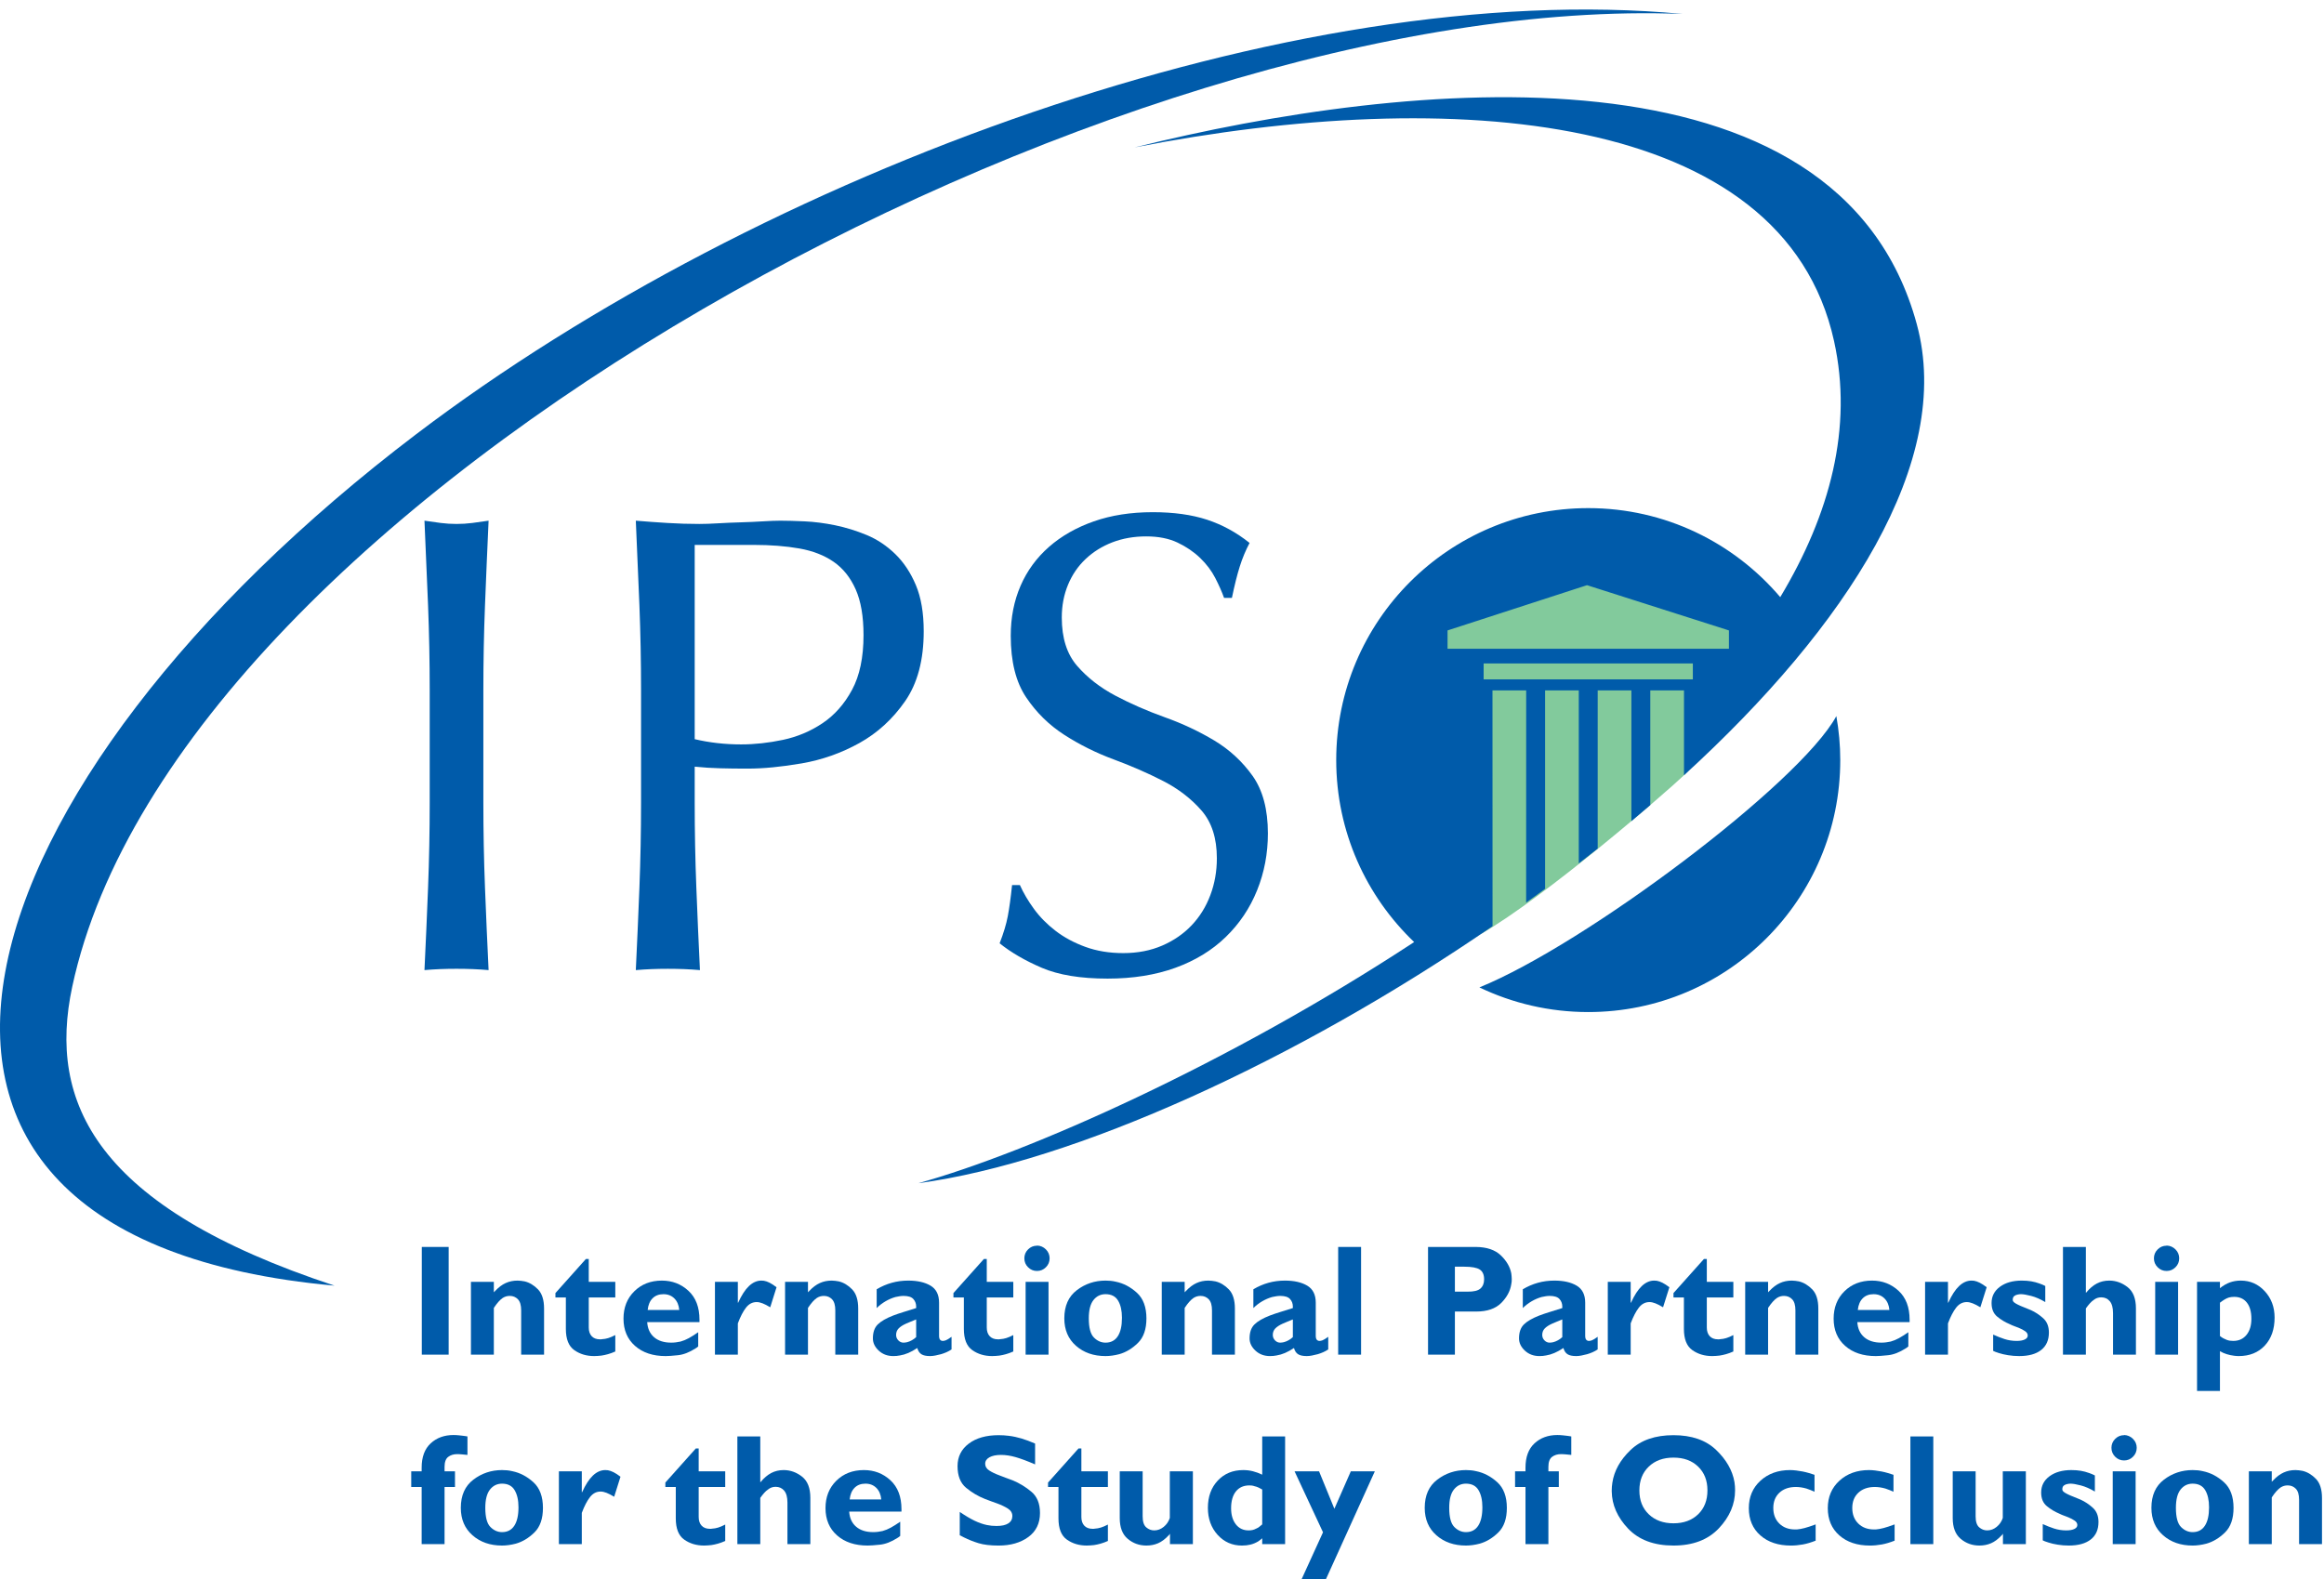 <?xml version="1.0" encoding="UTF-8" standalone="no"?>
<svg width="206px" height="140px" viewBox="0 0 206 140" version="1.1" xmlns="http://www.w3.org/2000/svg" xmlns:xlink="http://www.w3.org/1999/xlink" xmlns:sketch="http://www.bohemiancoding.com/sketch/ns">
    <!-- Generator: Sketch 3.2.2 (9983) - http://www.bohemiancoding.com/sketch -->
    <title>Group</title>
    <desc>Created with Sketch.</desc>
    <defs></defs>
    <g id="Page-1" stroke="none" stroke-width="1" fill="none" fill-rule="evenodd" sketch:type="MSPage">
        <g id="Group" sketch:type="MSLayerGroup">
            <path d="M126.894,54.864 L140.702,50.152 L155.767,55.686 L154.398,62.206 C154.398,62.206 150.769,67.312 149.27,68.735 C147.549,70.369 136.975,79.519 131.277,82.806 L126.894,54.864 Z" id="Fill-35" fill="#82CA9C" sketch:type="MSShapeGroup"></path>
            <path d="M131.135,87.545 C134.055,88.944 137.327,89.731 140.782,89.731 C153.12,89.731 163.121,79.729 163.121,67.392 C163.121,66.061 162.998,64.759 162.775,63.491 C159.508,69.482 140.489,83.746 131.135,87.545" id="Fill-36" fill="#005BAA" sketch:type="MSShapeGroup"></path>
            <path d="M153.253,57.523 L128.311,57.523 L128.311,55.895 L140.674,51.883 L153.253,55.895 L153.253,57.523 Z M150.054,60.234 L131.51,60.234 L131.51,58.825 L150.054,58.825 L150.054,60.234 Z M169.903,28.738 C162.947,3.131 124.737,7.071 100.57,13.07 C128.737,7.571 158.06,9.79 162.57,30.238 C164.26,37.897 162.226,45.574 157.802,52.943 C153.705,48.12 147.606,45.051 140.782,45.051 C128.444,45.051 118.443,55.053 118.443,67.391 C118.443,73.74 121.098,79.46 125.35,83.525 C108.91,94.314 91.2,102.186 81.403,104.906 C95.214,103.043 114.922,94.052 132.299,82.118 L132.294,61.211 L135.281,61.211 L135.277,80.031 C135.841,79.626 136.399,79.216 136.957,78.805 L136.957,61.211 L139.944,61.211 L139.944,76.552 C140.507,76.118 141.065,75.68 141.62,75.24 L141.62,61.211 L144.607,61.211 L144.607,72.805 C145.172,72.335 145.73,71.861 146.283,71.382 L146.283,61.211 L149.27,61.211 L149.27,68.737 C163.732,55.52 173.201,40.876 169.903,28.738 L169.903,28.738 Z" id="Fill-37" fill="#005BAA" sketch:type="MSShapeGroup"></path>
            <path d="M149.153,1.238 C114.653,-2.012 67.472,15.278 36.903,38.488 C-3.597,69.238 -17.347,109.738 29.653,113.988 C8.403,106.988 4.219,97.7 6.403,87.488 C15.653,44.238 98.653,-0.762 149.153,1.238" id="Fill-38" fill="#005BAA" sketch:type="MSShapeGroup"></path>
            <path d="M37.944,53.676 C37.847,51.221 37.741,48.717 37.625,46.165 C38.127,46.243 38.611,46.31 39.075,46.368 C39.539,46.426 40.003,46.455 40.467,46.455 C40.931,46.455 41.395,46.426 41.859,46.368 C42.323,46.31 42.806,46.243 43.309,46.165 C43.193,48.717 43.086,51.221 42.99,53.676 C42.893,56.132 42.845,58.635 42.845,61.187 L42.845,71.163 C42.845,73.716 42.893,76.229 42.99,78.703 C43.086,81.178 43.193,83.614 43.309,86.011 C42.419,85.933 41.472,85.895 40.467,85.895 C39.461,85.895 38.514,85.933 37.625,86.011 C37.741,83.614 37.847,81.178 37.944,78.703 C38.04,76.229 38.089,73.716 38.089,71.163 L38.089,61.187 C38.089,58.635 38.04,56.132 37.944,53.676" id="Fill-39" fill="#005BAA" sketch:type="MSShapeGroup"></path>
            <path d="M65.697,66.001 C66.895,66.001 68.133,65.865 69.409,65.596 C70.685,65.324 71.854,64.831 72.918,64.115 C73.981,63.4 74.851,62.414 75.528,61.157 C76.204,59.901 76.543,58.287 76.543,56.314 C76.543,54.652 76.311,53.299 75.847,52.255 C75.383,51.21 74.735,50.398 73.904,49.818 C73.072,49.239 72.057,48.843 70.859,48.63 C69.66,48.418 68.307,48.312 66.799,48.312 L61.579,48.312 L61.579,65.536 C62.893,65.848 64.266,66.001 65.697,66.001 M56.678,53.676 C56.581,51.222 56.475,48.717 56.359,46.165 C57.287,46.243 58.224,46.311 59.172,46.368 C60.119,46.426 61.057,46.455 61.985,46.455 C62.449,46.455 63.009,46.437 63.667,46.397 C64.324,46.358 64.991,46.33 65.668,46.311 C66.344,46.291 66.992,46.263 67.611,46.224 C68.229,46.186 68.751,46.165 69.177,46.165 C69.757,46.165 70.472,46.186 71.323,46.224 C72.173,46.263 73.072,46.377 74.02,46.57 C74.967,46.766 75.905,47.056 76.833,47.44 C77.761,47.828 78.602,48.39 79.356,49.123 C80.11,49.857 80.719,50.775 81.183,51.877 C81.647,52.98 81.879,54.344 81.879,55.967 C81.879,58.52 81.328,60.589 80.226,62.174 C79.124,63.76 77.77,64.995 76.166,65.886 C74.561,66.774 72.86,67.373 71.062,67.684 C69.264,67.992 67.669,68.147 66.277,68.147 C65.387,68.147 64.575,68.139 63.841,68.117 C63.106,68.1 62.352,68.052 61.579,67.974 L61.579,71.162 C61.579,73.716 61.627,76.23 61.724,78.702 C61.82,81.179 61.927,83.613 62.043,86.012 C61.153,85.934 60.206,85.896 59.201,85.896 C58.195,85.896 57.248,85.934 56.359,86.012 C56.475,83.613 56.581,81.179 56.678,78.702 C56.774,76.23 56.823,73.716 56.823,71.162 L56.823,61.188 C56.823,58.636 56.774,56.132 56.678,53.676" id="Fill-40" fill="#005BAA" sketch:type="MSShapeGroup"></path>
            <path d="M91.652,80.589 C92.174,81.305 92.812,81.95 93.566,82.53 C94.32,83.11 95.199,83.585 96.205,83.951 C97.21,84.319 98.331,84.504 99.569,84.504 C100.845,84.504 101.995,84.28 103.021,83.837 C104.044,83.393 104.914,82.792 105.63,82.037 C106.345,81.283 106.897,80.396 107.283,79.369 C107.669,78.347 107.863,77.254 107.863,76.094 C107.863,74.316 107.408,72.902 106.5,71.86 C105.591,70.816 104.46,69.944 103.108,69.248 C101.753,68.554 100.294,67.914 98.729,67.335 C97.162,66.756 95.702,66.029 94.349,65.159 C92.995,64.289 91.864,63.18 90.956,61.824 C90.047,60.473 89.593,58.654 89.593,56.373 C89.593,54.749 89.883,53.271 90.463,51.937 C91.043,50.603 91.884,49.452 92.986,48.485 C94.088,47.52 95.412,46.766 96.959,46.224 C98.505,45.683 100.245,45.411 102.179,45.411 C104.035,45.411 105.639,45.634 106.993,46.078 C108.346,46.524 109.604,47.209 110.763,48.138 C110.415,48.796 110.125,49.49 109.894,50.226 C109.661,50.96 109.429,51.889 109.197,53.009 L108.501,53.009 C108.308,52.468 108.046,51.879 107.718,51.24 C107.389,50.603 106.944,50.014 106.384,49.472 C105.823,48.931 105.156,48.477 104.383,48.109 C103.61,47.741 102.681,47.558 101.599,47.558 C100.516,47.558 99.521,47.732 98.612,48.079 C97.703,48.428 96.91,48.921 96.234,49.559 C95.557,50.195 95.035,50.96 94.668,51.85 C94.3,52.738 94.117,53.705 94.117,54.749 C94.117,56.568 94.571,57.997 95.48,59.041 C96.388,60.085 97.52,60.966 98.873,61.681 C100.227,62.397 101.687,63.033 103.252,63.595 C104.819,64.154 106.277,64.842 107.631,65.652 C108.985,66.466 110.115,67.51 111.026,68.784 C111.933,70.062 112.387,71.764 112.387,73.89 C112.387,75.668 112.069,77.351 111.43,78.936 C110.792,80.522 109.864,81.902 108.647,83.081 C107.428,84.263 105.94,85.171 104.18,85.809 C102.42,86.445 100.419,86.766 98.177,86.766 C95.779,86.766 93.836,86.445 92.348,85.809 C90.859,85.171 89.612,84.444 88.607,83.634 C88.955,82.743 89.196,81.943 89.332,81.227 C89.467,80.512 89.593,79.594 89.709,78.472 L90.405,78.472 C90.714,79.167 91.13,79.872 91.652,80.589" id="Fill-41" fill="#005BAA" sketch:type="MSShapeGroup"></path>
            <path d="M39.769,120.106 L37.389,120.106 L37.389,110.557 L39.769,110.557 L39.769,120.106 Z" id="Fill-42" fill="#005BAA" sketch:type="MSShapeGroup"></path>
            <path d="M43.774,114.576 C43.793,114.557 43.814,114.537 43.837,114.514 C43.86,114.49 43.881,114.471 43.9,114.45 C44.198,114.133 44.506,113.902 44.824,113.758 C45.141,113.613 45.491,113.54 45.874,113.54 C45.977,113.54 46.082,113.548 46.189,113.561 C46.296,113.575 46.401,113.592 46.504,113.61 C46.933,113.713 47.328,113.949 47.687,114.317 C48.046,114.686 48.226,115.253 48.226,116.018 L48.226,120.106 L46.196,120.106 L46.196,116.173 C46.196,115.724 46.1,115.4 45.909,115.199 C45.717,114.999 45.477,114.898 45.188,114.898 C45.076,114.898 44.968,114.912 44.866,114.94 C44.763,114.969 44.661,115.015 44.558,115.08 C44.437,115.164 44.313,115.276 44.187,115.416 C44.061,115.556 43.923,115.738 43.774,115.963 L43.774,120.106 L41.744,120.106 L41.744,113.652 L43.774,113.652 L43.774,114.576 Z" id="Fill-43" fill="#005BAA" sketch:type="MSShapeGroup"></path>
            <path d="M54.54,115.038 L52.188,115.038 L52.188,117.698 C52.188,118.025 52.274,118.282 52.447,118.469 C52.62,118.655 52.865,118.748 53.182,118.748 L53.273,118.748 C53.306,118.748 53.34,118.744 53.378,118.734 C53.555,118.726 53.735,118.692 53.917,118.637 C54.099,118.58 54.307,118.492 54.54,118.37 L54.54,119.826 C54.307,119.93 54.089,120.009 53.889,120.064 C53.688,120.12 53.495,120.162 53.308,120.19 C53.196,120.199 53.088,120.209 52.986,120.219 C52.883,120.227 52.776,120.232 52.664,120.232 C51.992,120.232 51.406,120.059 50.907,119.707 C50.408,119.357 50.158,118.729 50.158,117.824 L50.158,115.038 L49.234,115.038 L49.234,114.646 L51.936,111.622 L52.188,111.622 L52.188,113.652 L54.54,113.652 L54.54,115.038 Z" id="Fill-44" fill="#005BAA" sketch:type="MSShapeGroup"></path>
            <path d="M60.209,116.144 C60.172,115.715 60.028,115.374 59.776,115.123 C59.523,114.871 59.202,114.745 58.809,114.745 C58.408,114.745 58.086,114.868 57.843,115.112 C57.6,115.356 57.456,115.701 57.41,116.144 L60.209,116.144 Z M61.889,118.105 L61.889,119.379 C61.843,119.415 61.798,119.451 61.757,119.484 C61.715,119.516 61.675,119.541 61.638,119.561 C61.096,119.906 60.581,120.105 60.09,120.156 C59.6,120.207 59.239,120.233 59.005,120.233 C57.877,120.233 56.971,119.931 56.289,119.329 C55.608,118.728 55.267,117.922 55.267,116.915 C55.267,115.924 55.587,115.115 56.227,114.486 C56.865,113.856 57.681,113.54 58.669,113.54 C59.584,113.54 60.368,113.841 61.022,114.444 C61.675,115.046 62.002,115.901 62.002,117.013 L62.002,117.118 L62.002,117.222 L57.367,117.222 C57.404,117.796 57.609,118.245 57.983,118.564 C58.356,118.882 58.861,119.041 59.495,119.041 C59.645,119.041 59.788,119.034 59.922,119.014 C60.057,118.996 60.191,118.972 60.322,118.945 C60.563,118.879 60.809,118.779 61.056,118.644 C61.303,118.507 61.581,118.332 61.889,118.118 L61.889,118.105 Z" id="Fill-45" fill="#005BAA" sketch:type="MSShapeGroup"></path>
            <path d="M65.403,115.5 L65.431,115.5 C65.73,114.838 66.049,114.346 66.39,114.023 C66.731,113.701 67.097,113.54 67.489,113.54 C67.527,113.54 67.564,113.543 67.601,113.548 C67.638,113.553 67.676,113.555 67.713,113.555 C67.872,113.582 68.04,113.641 68.217,113.729 C68.394,113.818 68.6,113.951 68.833,114.129 L68.273,115.906 C68.012,115.748 67.785,115.631 67.594,115.557 C67.403,115.481 67.228,115.444 67.069,115.444 C66.696,115.444 66.381,115.61 66.124,115.941 C65.867,116.272 65.627,116.737 65.403,117.334 L65.403,120.106 L63.373,120.106 L63.373,113.652 L65.403,113.652 L65.403,115.5 Z" id="Fill-46" fill="#005BAA" sketch:type="MSShapeGroup"></path>
            <path d="M71.619,114.576 C71.638,114.557 71.659,114.537 71.682,114.514 C71.705,114.49 71.726,114.471 71.745,114.45 C72.043,114.133 72.351,113.902 72.669,113.758 C72.986,113.613 73.336,113.54 73.719,113.54 C73.822,113.54 73.927,113.548 74.034,113.561 C74.141,113.575 74.246,113.592 74.349,113.61 C74.778,113.713 75.173,113.949 75.532,114.317 C75.891,114.686 76.071,115.253 76.071,116.018 L76.071,120.106 L74.041,120.106 L74.041,116.173 C74.041,115.724 73.945,115.4 73.754,115.199 C73.562,114.999 73.322,114.898 73.033,114.898 C72.921,114.898 72.813,114.912 72.711,114.94 C72.608,114.969 72.506,115.015 72.403,115.08 C72.282,115.164 72.158,115.276 72.032,115.416 C71.906,115.556 71.768,115.738 71.619,115.963 L71.619,120.106 L69.589,120.106 L69.589,113.652 L71.619,113.652 L71.619,114.576 Z" id="Fill-47" fill="#005BAA" sketch:type="MSShapeGroup"></path>
            <path d="M81.209,118.538 L81.209,116.984 C81.032,117.059 80.866,117.127 80.712,117.187 C80.558,117.248 80.42,117.308 80.299,117.362 C80.01,117.493 79.793,117.636 79.648,117.789 C79.503,117.943 79.431,118.133 79.431,118.356 C79.431,118.543 79.496,118.704 79.627,118.84 C79.758,118.976 79.912,119.042 80.089,119.042 C80.145,119.042 80.201,119.038 80.257,119.028 C80.313,119.019 80.364,119.01 80.411,119 C80.551,118.963 80.689,118.907 80.824,118.832 C80.959,118.758 81.088,118.664 81.209,118.553 L81.209,118.538 Z M84.345,118.511 L84.345,119.644 C84.205,119.738 84.056,119.819 83.897,119.89 C83.738,119.959 83.58,120.017 83.421,120.064 C83.244,120.111 83.071,120.15 82.903,120.184 C82.735,120.216 82.581,120.232 82.441,120.232 C82.105,120.232 81.851,120.179 81.678,120.071 C81.505,119.964 81.382,119.78 81.307,119.518 C81.027,119.705 80.761,119.852 80.509,119.959 C80.257,120.066 80.01,120.139 79.767,120.177 C79.674,120.195 79.578,120.209 79.48,120.219 C79.382,120.227 79.282,120.232 79.179,120.232 C78.666,120.232 78.236,120.071 77.891,119.749 C77.546,119.428 77.373,119.065 77.373,118.664 C77.373,118.123 77.518,117.71 77.807,117.426 C78.096,117.142 78.554,116.877 79.179,116.635 C79.45,116.532 79.753,116.43 80.089,116.326 C80.425,116.224 80.798,116.107 81.209,115.976 L81.209,115.913 L81.209,115.85 C81.209,115.58 81.125,115.353 80.957,115.172 C80.789,114.989 80.5,114.898 80.089,114.898 C79.977,114.898 79.86,114.908 79.739,114.927 C79.618,114.945 79.496,114.969 79.375,114.996 C79.076,115.08 78.782,115.206 78.493,115.374 C78.204,115.542 77.942,115.743 77.709,115.976 L77.709,114.31 C78.129,114.059 78.572,113.867 79.039,113.736 C79.506,113.605 79.996,113.54 80.509,113.54 C81.321,113.54 81.979,113.689 82.483,113.988 C82.987,114.287 83.239,114.791 83.239,115.5 L83.239,118.427 C83.239,118.595 83.27,118.714 83.33,118.783 C83.391,118.853 83.472,118.889 83.575,118.889 C83.65,118.889 83.738,118.87 83.841,118.832 C83.944,118.795 84.112,118.692 84.345,118.524 L84.345,118.511 Z" id="Fill-48" fill="#005BAA" sketch:type="MSShapeGroup"></path>
            <path d="M89.819,115.038 L87.467,115.038 L87.467,117.698 C87.467,118.025 87.553,118.282 87.726,118.469 C87.899,118.655 88.144,118.748 88.461,118.748 L88.552,118.748 C88.585,118.748 88.619,118.744 88.657,118.734 C88.834,118.726 89.014,118.692 89.196,118.637 C89.378,118.58 89.586,118.492 89.819,118.37 L89.819,119.826 C89.586,119.93 89.368,120.009 89.168,120.064 C88.967,120.12 88.774,120.162 88.587,120.19 C88.475,120.199 88.367,120.209 88.265,120.219 C88.162,120.227 88.055,120.232 87.943,120.232 C87.271,120.232 86.685,120.059 86.186,119.707 C85.687,119.357 85.437,118.729 85.437,117.824 L85.437,115.038 L84.513,115.038 L84.513,114.646 L87.215,111.622 L87.467,111.622 L87.467,113.652 L89.819,113.652 L89.819,115.038 Z" id="Fill-49" fill="#005BAA" sketch:type="MSShapeGroup"></path>
            <path d="M92.941,120.106 L90.911,120.106 L90.911,113.652 L92.941,113.652 L92.941,120.106 Z M91.919,110.434 C92.227,110.441 92.49,110.557 92.71,110.775 C92.929,110.995 93.038,111.259 93.038,111.566 C93.038,111.874 92.929,112.139 92.71,112.357 C92.49,112.577 92.227,112.687 91.919,112.687 C91.611,112.687 91.347,112.577 91.128,112.357 C90.908,112.139 90.799,111.874 90.799,111.566 C90.799,111.259 90.908,110.995 91.128,110.775 C91.347,110.557 91.611,110.446 91.919,110.446 L91.919,110.434 Z" id="Fill-50" fill="#005BAA" sketch:type="MSShapeGroup"></path>
            <path d="M99.45,116.83 C99.45,116.205 99.337,115.701 99.108,115.318 C98.88,114.935 98.509,114.744 97.995,114.744 C97.555,114.744 97.198,114.92 96.923,115.269 C96.648,115.619 96.511,116.158 96.511,116.887 C96.511,117.717 96.662,118.284 96.966,118.588 C97.268,118.892 97.612,119.042 97.995,119.042 C98.471,119.042 98.833,118.853 99.079,118.476 C99.327,118.098 99.45,117.554 99.45,116.845 L99.45,116.83 Z M101.62,116.887 C101.62,117.848 101.368,118.576 100.864,119.07 C100.36,119.565 99.809,119.896 99.212,120.064 C98.997,120.12 98.788,120.162 98.583,120.19 C98.378,120.219 98.18,120.232 97.995,120.232 C96.94,120.232 96.067,119.93 95.377,119.322 C94.686,118.716 94.341,117.904 94.341,116.887 C94.341,115.785 94.712,114.952 95.453,114.388 C96.196,113.823 97.042,113.54 97.995,113.54 C98.143,113.54 98.294,113.548 98.442,113.561 C98.593,113.575 98.745,113.601 98.905,113.639 C99.587,113.778 100.208,114.105 100.774,114.618 C101.339,115.132 101.62,115.893 101.62,116.9 L101.62,116.887 Z" id="Fill-51" fill="#005BAA" sketch:type="MSShapeGroup"></path>
            <path d="M105.009,114.576 L105.071,114.514 C105.095,114.49 105.116,114.471 105.135,114.45 C105.434,114.133 105.741,113.902 106.059,113.758 C106.376,113.613 106.726,113.54 107.109,113.54 C107.211,113.54 107.317,113.548 107.424,113.561 C107.531,113.575 107.636,113.592 107.738,113.61 C108.168,113.713 108.563,113.949 108.922,114.317 C109.281,114.686 109.461,115.253 109.461,116.018 L109.461,120.106 L107.431,120.106 L107.431,116.173 C107.431,115.724 107.335,115.4 107.144,115.199 C106.952,114.999 106.712,114.898 106.423,114.898 C106.311,114.898 106.203,114.912 106.101,114.94 C105.998,114.969 105.896,115.015 105.793,115.08 C105.671,115.164 105.548,115.276 105.422,115.416 C105.296,115.556 105.158,115.738 105.009,115.963 L105.009,120.106 L102.979,120.106 L102.979,113.652 L105.009,113.652 L105.009,114.576 Z" id="Fill-52" fill="#005BAA" sketch:type="MSShapeGroup"></path>
            <path d="M114.599,118.538 L114.599,116.984 C114.421,117.059 114.256,117.127 114.102,117.187 C113.949,117.248 113.81,117.308 113.689,117.362 C113.4,117.493 113.183,117.636 113.037,117.789 C112.893,117.943 112.821,118.133 112.821,118.356 C112.821,118.543 112.886,118.704 113.017,118.84 C113.148,118.976 113.302,119.042 113.479,119.042 C113.536,119.042 113.591,119.038 113.647,119.028 C113.703,119.019 113.754,119.01 113.801,119 C113.941,118.963 114.078,118.907 114.214,118.832 C114.349,118.758 114.478,118.664 114.599,118.553 L114.599,118.538 Z M117.735,118.511 L117.735,119.644 C117.595,119.738 117.446,119.819 117.287,119.89 C117.128,119.959 116.97,120.017 116.811,120.064 C116.634,120.111 116.461,120.15 116.293,120.184 C116.125,120.216 115.971,120.232 115.831,120.232 C115.495,120.232 115.241,120.179 115.068,120.071 C114.895,119.964 114.772,119.78 114.698,119.518 C114.417,119.705 114.151,119.852 113.899,119.959 C113.647,120.066 113.4,120.139 113.158,120.177 C113.064,120.195 112.968,120.209 112.87,120.219 C112.772,120.227 112.671,120.232 112.569,120.232 C112.056,120.232 111.626,120.071 111.282,119.749 C110.936,119.428 110.763,119.065 110.763,118.664 C110.763,118.123 110.908,117.71 111.198,117.426 C111.487,117.142 111.944,116.877 112.569,116.635 C112.84,116.532 113.143,116.43 113.479,116.326 C113.815,116.224 114.188,116.107 114.599,115.976 L114.599,115.913 L114.599,115.85 C114.599,115.58 114.515,115.353 114.347,115.172 C114.179,114.989 113.89,114.898 113.479,114.898 C113.368,114.898 113.25,114.908 113.129,114.927 C113.008,114.945 112.886,114.969 112.765,114.996 C112.466,115.08 112.172,115.206 111.883,115.374 C111.594,115.542 111.332,115.743 111.099,115.976 L111.099,114.31 C111.519,114.059 111.962,113.867 112.429,113.736 C112.896,113.605 113.386,113.54 113.899,113.54 C114.711,113.54 115.37,113.689 115.873,113.988 C116.377,114.287 116.629,114.791 116.629,115.5 L116.629,118.427 C116.629,118.595 116.66,118.714 116.72,118.783 C116.781,118.853 116.863,118.889 116.965,118.889 C117.039,118.889 117.128,118.87 117.231,118.832 C117.333,118.795 117.501,118.692 117.735,118.524 L117.735,118.511 Z" id="Fill-53" fill="#005BAA" sketch:type="MSShapeGroup"></path>
            <path d="M120.646,120.106 L118.616,120.106 L118.616,110.557 L120.646,110.557 L120.646,120.106 Z" id="Fill-54" fill="#005BAA" sketch:type="MSShapeGroup"></path>
            <path d="M128.962,114.52 L130.068,114.52 C130.618,114.531 131.004,114.439 131.223,114.248 C131.441,114.056 131.552,113.784 131.552,113.428 C131.552,113.013 131.421,112.722 131.16,112.556 C130.899,112.391 130.446,112.308 129.802,112.308 L128.962,112.308 L128.962,114.52 Z M130.838,110.558 C131.79,110.567 132.521,110.816 133.029,111.3 C133.537,111.787 133.848,112.317 133.96,112.897 C133.969,112.981 133.979,113.064 133.988,113.148 C133.997,113.233 134.002,113.317 134.002,113.4 C134.002,113.475 134,113.552 133.995,113.632 C133.99,113.71 133.979,113.788 133.96,113.862 C133.866,114.469 133.568,115.025 133.064,115.528 C132.56,116.032 131.822,116.284 130.852,116.284 L128.962,116.284 L128.962,120.106 L126.582,120.106 L126.582,110.558 L130.838,110.558 Z" id="Fill-55" fill="#005BAA" sketch:type="MSShapeGroup"></path>
            <path d="M138.482,118.538 L138.482,116.984 C138.304,117.059 138.139,117.127 137.985,117.187 C137.832,117.248 137.693,117.308 137.572,117.362 C137.283,117.493 137.066,117.636 136.921,117.789 C136.776,117.943 136.704,118.133 136.704,118.356 C136.704,118.543 136.769,118.704 136.9,118.84 C137.031,118.976 137.185,119.042 137.362,119.042 C137.419,119.042 137.474,119.038 137.53,119.028 C137.586,119.019 137.637,119.01 137.684,119 C137.824,118.963 137.961,118.907 138.097,118.832 C138.232,118.758 138.361,118.664 138.482,118.553 L138.482,118.538 Z M141.618,118.511 L141.618,119.644 C141.478,119.738 141.329,119.819 141.17,119.89 C141.011,119.959 140.853,120.017 140.694,120.064 C140.517,120.111 140.344,120.15 140.176,120.184 C140.008,120.216 139.854,120.232 139.714,120.232 C139.378,120.232 139.124,120.179 138.951,120.071 C138.778,119.964 138.655,119.78 138.581,119.518 C138.3,119.705 138.034,119.852 137.782,119.959 C137.53,120.066 137.283,120.139 137.041,120.177 C136.947,120.195 136.851,120.209 136.753,120.219 C136.655,120.227 136.554,120.232 136.452,120.232 C135.939,120.232 135.509,120.071 135.165,119.749 C134.819,119.428 134.646,119.065 134.646,118.664 C134.646,118.123 134.791,117.71 135.081,117.426 C135.37,117.142 135.827,116.877 136.452,116.635 C136.723,116.532 137.026,116.43 137.362,116.326 C137.698,116.224 138.071,116.107 138.482,115.976 L138.482,115.913 L138.482,115.85 C138.482,115.58 138.398,115.353 138.23,115.172 C138.062,114.989 137.773,114.898 137.362,114.898 C137.251,114.898 137.133,114.908 137.012,114.927 C136.891,114.945 136.769,114.969 136.648,114.996 C136.349,115.08 136.055,115.206 135.766,115.374 C135.477,115.542 135.215,115.743 134.982,115.976 L134.982,114.31 C135.402,114.059 135.845,113.867 136.312,113.736 C136.779,113.605 137.269,113.54 137.782,113.54 C138.594,113.54 139.253,113.689 139.756,113.988 C140.26,114.287 140.512,114.791 140.512,115.5 L140.512,118.427 C140.512,118.595 140.543,118.714 140.603,118.783 C140.664,118.853 140.746,118.889 140.848,118.889 C140.921,118.889 141.011,118.87 141.114,118.832 C141.216,118.795 141.384,118.692 141.618,118.524 L141.618,118.511 Z" id="Fill-56" fill="#005BAA" sketch:type="MSShapeGroup"></path>
            <path d="M144.544,115.5 L144.572,115.5 C144.871,114.838 145.19,114.346 145.531,114.023 C145.872,113.701 146.238,113.54 146.63,113.54 C146.667,113.54 146.705,113.543 146.742,113.548 C146.779,113.553 146.815,113.555 146.855,113.555 C147.013,113.582 147.181,113.641 147.357,113.729 C147.535,113.818 147.741,113.951 147.975,114.129 L147.414,115.906 C147.152,115.748 146.927,115.631 146.735,115.557 C146.544,115.481 146.369,115.444 146.21,115.444 C145.837,115.444 145.522,115.61 145.266,115.941 C145.009,116.272 144.769,116.737 144.544,117.334 L144.544,120.106 L142.515,120.106 L142.515,113.652 L144.544,113.652 L144.544,115.5 Z" id="Fill-57" fill="#005BAA" sketch:type="MSShapeGroup"></path>
            <path d="M153.644,115.038 L151.292,115.038 L151.292,117.698 C151.292,118.025 151.378,118.282 151.551,118.469 C151.724,118.655 151.969,118.748 152.287,118.748 L152.377,118.748 C152.41,118.748 152.445,118.744 152.482,118.734 C152.66,118.726 152.839,118.692 153.021,118.637 C153.204,118.58 153.411,118.492 153.644,118.37 L153.644,119.826 C153.411,119.93 153.194,120.009 152.994,120.064 C152.792,120.12 152.599,120.162 152.413,120.19 C152.3,120.199 152.193,120.209 152.09,120.219 C151.988,120.227 151.88,120.232 151.768,120.232 C151.096,120.232 150.51,120.059 150.011,119.707 C149.512,119.357 149.262,118.729 149.262,117.824 L149.262,115.038 L148.338,115.038 L148.338,114.646 L151.04,111.622 L151.292,111.622 L151.292,113.652 L153.644,113.652 L153.644,115.038 Z" id="Fill-58" fill="#005BAA" sketch:type="MSShapeGroup"></path>
            <path d="M156.724,114.576 L156.786,114.514 C156.81,114.49 156.831,114.471 156.85,114.45 C157.149,114.133 157.456,113.902 157.774,113.758 C158.091,113.613 158.441,113.54 158.824,113.54 C158.926,113.54 159.032,113.548 159.139,113.561 C159.245,113.575 159.351,113.592 159.453,113.61 C159.883,113.713 160.278,113.949 160.637,114.317 C160.995,114.686 161.176,115.253 161.176,116.018 L161.176,120.106 L159.146,120.106 L159.146,116.173 C159.146,115.724 159.05,115.4 158.859,115.199 C158.667,114.999 158.427,114.898 158.138,114.898 C158.026,114.898 157.918,114.912 157.816,114.94 C157.713,114.969 157.611,115.015 157.508,115.08 C157.386,115.164 157.263,115.276 157.137,115.416 C157.011,115.556 156.873,115.738 156.724,115.963 L156.724,120.106 L154.694,120.106 L154.694,113.652 L156.724,113.652 L156.724,114.576 Z" id="Fill-59" fill="#005BAA" sketch:type="MSShapeGroup"></path>
            <path d="M167.476,116.144 C167.439,115.715 167.294,115.374 167.042,115.123 C166.79,114.871 166.468,114.745 166.076,114.745 C165.674,114.745 165.353,114.868 165.11,115.112 C164.868,115.356 164.723,115.701 164.676,116.144 L167.476,116.144 Z M169.156,118.105 L169.156,119.379 C169.109,119.415 169.065,119.451 169.023,119.484 C168.981,119.516 168.941,119.541 168.904,119.561 C168.363,119.906 167.847,120.105 167.357,120.156 C166.867,120.207 166.505,120.233 166.272,120.233 C165.143,120.233 164.237,119.931 163.556,119.329 C162.874,118.728 162.534,117.922 162.534,116.915 C162.534,115.924 162.854,115.115 163.493,114.486 C164.132,113.856 164.947,113.54 165.936,113.54 C166.851,113.54 167.634,113.841 168.288,114.444 C168.941,115.046 169.268,115.901 169.268,117.013 L169.268,117.118 L169.268,117.222 L164.634,117.222 C164.671,117.796 164.876,118.245 165.25,118.564 C165.623,118.882 166.127,119.041 166.762,119.041 C166.912,119.041 167.053,119.034 167.189,119.014 C167.325,118.996 167.457,118.972 167.588,118.945 C167.83,118.879 168.076,118.779 168.323,118.644 C168.57,118.507 168.848,118.332 169.156,118.118 L169.156,118.105 Z" id="Fill-60" fill="#005BAA" sketch:type="MSShapeGroup"></path>
            <path d="M172.669,115.5 L172.697,115.5 C172.996,114.838 173.315,114.346 173.656,114.023 C173.997,113.701 174.363,113.54 174.755,113.54 C174.792,113.54 174.83,113.543 174.867,113.548 C174.904,113.553 174.94,113.555 174.98,113.555 C175.138,113.582 175.306,113.641 175.482,113.729 C175.66,113.818 175.866,113.951 176.1,114.129 L175.539,115.906 C175.277,115.748 175.052,115.631 174.86,115.557 C174.669,115.481 174.494,115.444 174.335,115.444 C173.962,115.444 173.647,115.61 173.391,115.941 C173.134,116.272 172.894,116.737 172.669,117.334 L172.669,120.106 L170.64,120.106 L170.64,113.652 L172.669,113.652 L172.669,115.5 Z" id="Fill-61" fill="#005BAA" sketch:type="MSShapeGroup"></path>
            <path d="M181.294,114.003 L181.294,115.444 C180.855,115.184 180.438,115.001 180.041,114.899 C179.644,114.796 179.343,114.744 179.138,114.744 C179.101,114.744 179.059,114.747 179.012,114.751 C178.965,114.756 178.918,114.764 178.872,114.773 C178.75,114.791 178.643,114.835 178.55,114.905 C178.456,114.976 178.409,115.09 178.409,115.248 C178.409,115.332 178.454,115.409 178.543,115.48 C178.631,115.55 178.746,115.617 178.886,115.683 C179.035,115.757 179.208,115.832 179.403,115.906 C179.6,115.982 179.805,116.066 180.02,116.158 C180.412,116.336 180.775,116.576 181.111,116.88 C181.447,117.183 181.615,117.606 181.615,118.147 C181.615,118.818 181.387,119.334 180.93,119.693 C180.473,120.053 179.823,120.232 178.982,120.232 C178.648,120.232 178.321,120.207 178.004,120.155 C177.687,120.105 177.416,120.041 177.19,119.967 C177.07,119.93 176.965,119.895 176.877,119.861 C176.788,119.829 176.721,119.799 176.674,119.771 L176.674,118.328 C177,118.478 177.334,118.608 177.675,118.721 C178.016,118.832 178.377,118.889 178.76,118.889 C179.059,118.889 179.296,118.847 179.474,118.763 C179.65,118.679 179.739,118.562 179.739,118.412 C179.739,118.264 179.663,118.135 179.509,118.027 C179.355,117.92 179.166,117.82 178.94,117.727 C178.82,117.68 178.69,117.631 178.55,117.579 C178.409,117.528 178.273,117.47 178.144,117.404 C177.742,117.236 177.374,117.015 177.038,116.739 C176.701,116.464 176.533,116.061 176.533,115.528 C176.533,114.932 176.781,114.45 177.275,114.087 C177.771,113.723 178.414,113.54 179.208,113.54 C179.516,113.54 179.796,113.562 180.048,113.604 C180.3,113.646 180.552,113.713 180.804,113.807 C180.878,113.834 180.958,113.865 181.042,113.898 C181.126,113.931 181.21,113.97 181.294,114.017 L181.294,114.003 Z" id="Fill-62" fill="#005BAA" sketch:type="MSShapeGroup"></path>
            <path d="M184.892,114.605 L184.919,114.605 C185.218,114.24 185.534,113.972 185.865,113.799 C186.196,113.626 186.562,113.54 186.963,113.54 L186.985,113.54 L187.005,113.54 C187.584,113.549 188.117,113.746 188.602,114.129 C189.086,114.511 189.329,115.136 189.329,116.004 L189.329,120.106 L187.299,120.106 L187.299,116.424 C187.299,115.948 187.204,115.597 187.012,115.368 C186.821,115.138 186.567,115.025 186.249,115.025 C186.128,115.025 186.011,115.043 185.9,115.081 C185.788,115.118 185.68,115.178 185.578,115.263 C185.465,115.337 185.354,115.438 185.242,115.564 C185.129,115.689 185.013,115.837 184.892,116.004 L184.892,120.106 L182.862,120.106 L182.862,110.558 L184.892,110.558 L184.892,114.605 Z" id="Fill-63" fill="#005BAA" sketch:type="MSShapeGroup"></path>
            <path d="M193.067,120.106 L191.037,120.106 L191.037,113.652 L193.067,113.652 L193.067,120.106 Z M192.045,110.434 C192.354,110.441 192.617,110.557 192.836,110.775 C193.056,110.995 193.165,111.259 193.165,111.566 C193.165,111.874 193.056,112.139 192.836,112.357 C192.617,112.577 192.354,112.687 192.045,112.687 C191.737,112.687 191.474,112.577 191.254,112.357 C191.035,112.139 190.925,111.874 190.925,111.566 C190.925,111.259 191.035,110.995 191.254,110.775 C191.474,110.557 191.737,110.446 192.045,110.446 L192.045,110.434 Z" id="Fill-64" fill="#005BAA" sketch:type="MSShapeGroup"></path>
            <path d="M196.777,115.486 L196.777,118.454 C196.88,118.538 196.98,118.606 197.078,118.657 C197.175,118.709 197.271,118.753 197.365,118.79 C197.458,118.828 197.554,118.853 197.652,118.867 C197.75,118.882 197.85,118.888 197.953,118.888 C198.448,118.888 198.84,118.711 199.129,118.356 C199.418,118.002 199.563,117.525 199.563,116.928 C199.563,116.312 199.43,115.834 199.164,115.493 C198.898,115.153 198.522,114.982 198.037,114.982 C197.953,114.982 197.874,114.987 197.798,114.996 C197.724,115.006 197.649,115.019 197.575,115.038 C197.454,115.076 197.33,115.132 197.204,115.206 C197.078,115.281 196.935,115.379 196.777,115.5 L196.777,115.486 Z M196.777,114.213 C197.066,113.979 197.36,113.808 197.659,113.701 C197.958,113.594 198.28,113.54 198.625,113.54 C199.465,113.54 200.173,113.855 200.753,114.485 C201.332,115.115 201.621,115.892 201.621,116.816 C201.621,117.852 201.332,118.68 200.753,119.301 C200.173,119.922 199.404,120.232 198.443,120.232 C198.378,120.232 198.312,120.23 198.247,120.225 C198.181,120.22 198.111,120.214 198.037,120.204 C197.813,120.176 197.593,120.13 197.379,120.064 C197.164,119.999 196.964,119.91 196.777,119.798 L196.777,123.326 L194.747,123.326 L194.747,113.652 L196.777,113.652 L196.777,114.213 Z" id="Fill-65" fill="#005BAA" sketch:type="MSShapeGroup"></path>
            <path d="M40.33,130.452 L40.33,131.838 L39.406,131.838 L39.406,136.906 L37.376,136.906 L37.376,131.838 L36.452,131.838 L36.452,130.452 L37.376,130.452 L37.376,130.13 C37.376,129.182 37.642,128.463 38.174,127.971 C38.706,127.478 39.383,127.232 40.204,127.232 C40.279,127.232 40.358,127.234 40.442,127.239 C40.526,127.244 40.61,127.251 40.694,127.26 C40.759,127.269 40.822,127.276 40.883,127.281 C40.944,127.286 41.007,127.293 41.072,127.303 C41.137,127.311 41.203,127.321 41.268,127.33 C41.333,127.34 41.389,127.348 41.436,127.358 L41.436,128.996 C41.212,128.977 41.044,128.961 40.932,128.947 C40.82,128.933 40.717,128.926 40.624,128.926 L40.575,128.926 L40.526,128.926 C40.209,128.926 39.943,129.008 39.728,129.171 C39.513,129.335 39.406,129.631 39.406,130.06 L39.406,130.452 L40.33,130.452 Z" id="Fill-66" fill="#005BAA" sketch:type="MSShapeGroup"></path>
            <path d="M45.958,133.63 C45.958,133.005 45.843,132.501 45.614,132.118 C45.386,131.735 45.014,131.544 44.502,131.544 C44.062,131.544 43.706,131.72 43.431,132.069 C43.156,132.419 43.017,132.958 43.017,133.687 C43.017,134.517 43.169,135.084 43.472,135.388 C43.776,135.691 44.118,135.842 44.502,135.842 C44.977,135.842 45.34,135.653 45.587,135.276 C45.834,134.898 45.958,134.354 45.958,133.645 L45.958,133.63 Z M48.127,133.687 C48.127,134.648 47.876,135.376 47.371,135.87 C46.867,136.365 46.316,136.696 45.719,136.864 C45.505,136.92 45.294,136.962 45.09,136.99 C44.885,137.019 44.688,137.032 44.502,137.032 C43.447,137.032 42.575,136.73 41.883,136.122 C41.193,135.516 40.847,134.704 40.847,133.687 C40.847,132.585 41.218,131.752 41.961,131.188 C42.703,130.623 43.55,130.34 44.502,130.34 C44.651,130.34 44.8,130.348 44.95,130.361 C45.099,130.375 45.252,130.401 45.411,130.439 C46.093,130.578 46.715,130.905 47.281,131.418 C47.846,131.932 48.127,132.693 48.127,133.7 L48.127,133.687 Z" id="Fill-67" fill="#005BAA" sketch:type="MSShapeGroup"></path>
            <path d="M51.571,132.3 L51.599,132.3 C51.898,131.638 52.217,131.146 52.558,130.823 C52.899,130.501 53.265,130.34 53.657,130.34 C53.695,130.34 53.732,130.343 53.769,130.348 C53.806,130.353 53.844,130.355 53.881,130.355 C54.04,130.382 54.208,130.441 54.385,130.529 C54.562,130.618 54.768,130.751 55.001,130.929 L54.441,132.706 C54.18,132.548 53.953,132.431 53.762,132.357 C53.571,132.281 53.396,132.244 53.237,132.244 C52.864,132.244 52.549,132.41 52.292,132.741 C52.035,133.072 51.795,133.537 51.571,134.134 L51.571,136.906 L49.541,136.906 L49.541,130.452 L51.571,130.452 L51.571,132.3 Z" id="Fill-68" fill="#005BAA" sketch:type="MSShapeGroup"></path>
            <path d="M64.284,131.838 L61.932,131.838 L61.932,134.498 C61.932,134.825 62.018,135.082 62.191,135.269 C62.364,135.455 62.609,135.548 62.926,135.548 L63.017,135.548 C63.05,135.548 63.084,135.544 63.122,135.534 C63.299,135.526 63.479,135.492 63.661,135.437 C63.843,135.38 64.051,135.292 64.284,135.17 L64.284,136.626 C64.051,136.73 63.833,136.809 63.633,136.864 C63.432,136.92 63.239,136.962 63.052,136.99 C62.94,136.999 62.832,137.009 62.73,137.019 C62.627,137.027 62.52,137.032 62.408,137.032 C61.736,137.032 61.15,136.859 60.651,136.507 C60.152,136.157 59.902,135.529 59.902,134.624 L59.902,131.838 L58.978,131.838 L58.978,131.446 L61.68,128.422 L61.932,128.422 L61.932,130.452 L64.284,130.452 L64.284,131.838 Z" id="Fill-69" fill="#005BAA" sketch:type="MSShapeGroup"></path>
            <path d="M67.391,131.404 L67.419,131.404 C67.718,131.04 68.033,130.772 68.364,130.599 C68.695,130.426 69.061,130.34 69.463,130.34 L69.484,130.34 L69.505,130.34 C70.084,130.349 70.616,130.546 71.101,130.928 C71.586,131.311 71.829,131.936 71.829,132.804 L71.829,136.906 L69.799,136.906 L69.799,133.224 C69.799,132.748 69.703,132.396 69.512,132.167 C69.321,131.938 69.066,131.824 68.749,131.824 C68.628,131.824 68.511,131.842 68.399,131.88 C68.287,131.918 68.18,131.978 68.077,132.062 C67.965,132.136 67.853,132.237 67.741,132.363 C67.629,132.489 67.512,132.636 67.391,132.804 L67.391,136.906 L65.361,136.906 L65.361,127.358 L67.391,127.358 L67.391,131.404 Z" id="Fill-70" fill="#005BAA" sketch:type="MSShapeGroup"></path>
            <path d="M78.115,132.944 C78.077,132.514 77.933,132.173 77.681,131.922 C77.429,131.67 77.107,131.544 76.715,131.544 C76.314,131.544 75.991,131.667 75.749,131.911 C75.506,132.156 75.362,132.501 75.315,132.944 L78.115,132.944 Z M79.795,134.904 L79.795,136.178 C79.748,136.215 79.704,136.251 79.662,136.283 C79.62,136.316 79.58,136.341 79.543,136.36 C79.002,136.706 78.486,136.904 77.996,136.955 C77.506,137.006 77.144,137.032 76.911,137.032 C75.782,137.032 74.876,136.731 74.195,136.129 C73.513,135.527 73.173,134.722 73.173,133.714 C73.173,132.724 73.492,131.915 74.132,131.285 C74.771,130.655 75.586,130.34 76.575,130.34 C77.49,130.34 78.274,130.641 78.927,131.243 C79.58,131.845 79.907,132.701 79.907,133.812 L79.907,133.917 L79.907,134.022 L75.273,134.022 C75.31,134.596 75.515,135.044 75.889,135.363 C76.262,135.682 76.766,135.841 77.401,135.841 C77.55,135.841 77.693,135.833 77.828,135.814 C77.963,135.796 78.096,135.772 78.227,135.744 C78.469,135.678 78.715,135.579 78.962,135.443 C79.209,135.307 79.487,135.132 79.795,134.918 L79.795,134.904 Z" id="Fill-71" fill="#005BAA" sketch:type="MSShapeGroup"></path>
            <path d="M91.751,127.975 L91.751,129.836 C91.06,129.538 90.486,129.324 90.029,129.193 C89.571,129.062 89.138,128.996 88.727,128.996 C88.297,128.996 87.957,129.067 87.705,129.206 C87.453,129.347 87.327,129.538 87.327,129.781 C87.327,130.024 87.446,130.222 87.684,130.375 C87.922,130.53 88.218,130.672 88.573,130.803 C88.75,130.877 88.939,130.95 89.14,131.02 C89.34,131.089 89.548,131.166 89.763,131.25 C90.37,131.502 90.925,131.841 91.429,132.266 C91.933,132.691 92.185,133.318 92.185,134.149 C92.185,135.064 91.839,135.773 91.149,136.277 C90.458,136.781 89.581,137.033 88.517,137.033 C87.789,137.033 87.196,136.962 86.739,136.823 C86.282,136.683 85.848,136.51 85.437,136.305 C85.381,136.277 85.322,136.246 85.262,136.213 C85.201,136.181 85.138,136.151 85.073,136.122 L85.073,134.05 C85.567,134.387 86.004,134.646 86.382,134.828 C86.76,135.009 87.126,135.138 87.481,135.212 C87.621,135.241 87.761,135.262 87.901,135.276 C88.041,135.289 88.186,135.296 88.335,135.296 C88.792,135.296 89.14,135.22 89.378,135.066 C89.616,134.913 89.735,134.695 89.735,134.414 C89.735,134.144 89.604,133.924 89.343,133.756 C89.082,133.588 88.759,133.435 88.377,133.294 C88.209,133.23 88.034,133.166 87.852,133.106 C87.67,133.045 87.49,132.978 87.313,132.903 C86.697,132.66 86.137,132.329 85.633,131.909 C85.129,131.489 84.877,130.849 84.877,129.991 C84.877,129.16 85.208,128.496 85.871,127.996 C86.534,127.496 87.416,127.246 88.517,127.246 C88.675,127.246 88.83,127.251 88.979,127.26 C89.128,127.27 89.277,127.284 89.427,127.303 C89.8,127.349 90.173,127.429 90.547,127.54 C90.92,127.653 91.321,127.802 91.751,127.989 L91.751,127.975 Z" id="Fill-72" fill="#005BAA" sketch:type="MSShapeGroup"></path>
            <path d="M98.204,131.838 L95.853,131.838 L95.853,134.498 C95.853,134.825 95.939,135.082 96.112,135.269 C96.285,135.455 96.53,135.548 96.847,135.548 L96.938,135.548 C96.97,135.548 97.005,135.544 97.042,135.534 C97.22,135.526 97.399,135.492 97.581,135.437 C97.765,135.38 97.972,135.292 98.204,135.17 L98.204,136.626 C97.972,136.73 97.755,136.809 97.554,136.864 C97.352,136.92 97.159,136.962 96.974,136.99 C96.86,136.999 96.753,137.009 96.651,137.019 C96.548,137.027 96.44,137.032 96.329,137.032 C95.657,137.032 95.071,136.859 94.572,136.507 C94.073,136.157 93.823,135.529 93.823,134.624 L93.823,131.838 L92.899,131.838 L92.899,131.446 L95.601,128.422 L95.853,128.422 L95.853,130.452 L98.204,130.452 L98.204,131.838 Z" id="Fill-73" fill="#005BAA" sketch:type="MSShapeGroup"></path>
            <path d="M103.707,135.982 C103.688,136.019 103.667,136.049 103.644,136.073 C103.621,136.096 103.595,136.122 103.567,136.15 C103.269,136.467 102.963,136.694 102.65,136.829 C102.337,136.964 101.994,137.032 101.621,137.032 C100.986,137.032 100.434,136.834 99.962,136.437 C99.49,136.041 99.255,135.426 99.255,134.596 L99.255,130.452 L101.285,130.452 L101.285,134.442 C101.285,134.909 101.39,135.233 101.6,135.415 C101.81,135.597 102.046,135.688 102.307,135.688 C102.615,135.688 102.897,135.583 103.154,135.373 C103.41,135.163 103.59,134.899 103.693,134.582 L103.693,130.452 L105.737,130.452 L105.737,136.906 L103.707,136.906 L103.707,135.982 Z" id="Fill-74" fill="#005BAA" sketch:type="MSShapeGroup"></path>
            <path d="M111.883,135.143 L111.883,132.063 C111.79,132.006 111.685,131.951 111.569,131.895 C111.451,131.838 111.328,131.796 111.197,131.769 C111.122,131.741 111.045,131.722 110.966,131.712 C110.887,131.705 110.815,131.699 110.749,131.699 C110.236,131.699 109.837,131.876 109.552,132.231 C109.268,132.585 109.125,133.084 109.125,133.729 C109.125,134.317 109.266,134.79 109.545,135.15 C109.825,135.509 110.203,135.689 110.679,135.689 C110.801,135.689 110.915,135.677 111.023,135.654 C111.129,135.63 111.235,135.59 111.337,135.535 C111.431,135.497 111.522,135.446 111.611,135.38 C111.699,135.316 111.79,135.241 111.883,135.157 L111.883,135.143 Z M113.913,136.907 L111.883,136.907 L111.883,136.389 C111.818,136.445 111.755,136.497 111.695,136.542 C111.634,136.589 111.575,136.631 111.52,136.668 C111.295,136.799 111.069,136.893 110.84,136.949 C110.612,137.004 110.362,137.033 110.091,137.033 C109.224,137.033 108.502,136.715 107.928,136.081 C107.355,135.446 107.068,134.648 107.068,133.687 C107.068,132.698 107.359,131.892 107.943,131.272 C108.526,130.651 109.279,130.34 110.203,130.34 C110.502,130.34 110.789,130.375 111.065,130.446 C111.339,130.516 111.612,130.616 111.883,130.747 L111.883,127.359 L113.913,127.359 L113.913,136.907 Z" id="Fill-75" fill="#005BAA" sketch:type="MSShapeGroup"></path>
            <path d="M117.538,140 L115.382,140 L117.272,135.856 L114.752,130.452 L116.922,130.452 L118.28,133.771 L119.736,130.452 L121.864,130.452 L117.538,140 Z" id="Fill-76" fill="#005BAA" sketch:type="MSShapeGroup"></path>
            <path d="M131.398,133.63 C131.398,133.005 131.284,132.501 131.055,132.118 C130.827,131.735 130.456,131.544 129.942,131.544 C129.502,131.544 129.146,131.72 128.871,132.069 C128.595,132.419 128.459,132.958 128.459,133.687 C128.459,134.517 128.61,135.084 128.913,135.388 C129.216,135.691 129.559,135.842 129.942,135.842 C130.419,135.842 130.78,135.653 131.027,135.276 C131.274,134.898 131.398,134.354 131.398,133.645 L131.398,133.63 Z M133.568,133.687 C133.568,134.648 133.316,135.376 132.812,135.87 C132.308,136.365 131.757,136.696 131.16,136.864 C130.945,136.92 130.735,136.962 130.53,136.99 C130.325,137.019 130.127,137.032 129.942,137.032 C128.887,137.032 128.014,136.73 127.324,136.122 C126.633,135.516 126.288,134.704 126.288,133.687 C126.288,132.585 126.659,131.752 127.401,131.188 C128.143,130.623 128.99,130.34 129.942,130.34 C130.091,130.34 130.241,130.348 130.39,130.361 C130.54,130.375 130.693,130.401 130.852,130.439 C131.534,130.578 132.156,130.905 132.721,131.418 C133.286,131.932 133.568,132.693 133.568,133.7 L133.568,133.687 Z" id="Fill-77" fill="#005BAA" sketch:type="MSShapeGroup"></path>
            <path d="M138.174,130.452 L138.174,131.838 L137.25,131.838 L137.25,136.906 L135.22,136.906 L135.22,131.838 L134.296,131.838 L134.296,130.452 L135.22,130.452 L135.22,130.13 C135.22,129.182 135.486,128.463 136.018,127.971 C136.55,127.478 137.227,127.232 138.048,127.232 C138.122,127.232 138.202,127.234 138.286,127.239 C138.37,127.244 138.454,127.251 138.538,127.26 C138.604,127.269 138.666,127.276 138.727,127.281 C138.787,127.286 138.851,127.293 138.916,127.303 C138.982,127.311 139.047,127.321 139.112,127.33 C139.177,127.34 139.234,127.348 139.279,127.358 L139.279,128.996 C139.056,128.977 138.888,128.961 138.777,128.947 C138.664,128.933 138.562,128.926 138.468,128.926 L138.419,128.926 L138.37,128.926 C138.053,128.926 137.786,129.008 137.572,129.171 C137.358,129.335 137.25,129.631 137.25,130.06 L137.25,130.452 L138.174,130.452 Z" id="Fill-78" fill="#005BAA" sketch:type="MSShapeGroup"></path>
            <path d="M151.348,132.132 C151.348,131.265 151.073,130.565 150.523,130.032 C149.972,129.5 149.244,129.235 148.338,129.235 C147.433,129.235 146.702,129.5 146.148,130.032 C145.592,130.565 145.315,131.27 145.315,132.147 C145.315,133.024 145.592,133.729 146.148,134.26 C146.702,134.792 147.433,135.059 148.338,135.059 C149.244,135.059 149.972,134.792 150.523,134.26 C151.073,133.729 151.348,133.024 151.348,132.147 L151.348,132.132 Z M153.798,132.132 C153.798,133.364 153.318,134.489 152.357,135.506 C151.395,136.524 150.056,137.032 148.338,137.032 C146.612,137.032 145.273,136.533 144.321,135.534 C143.369,134.536 142.883,133.435 142.865,132.231 L142.865,132.182 L142.865,132.147 C142.865,132.034 142.869,131.922 142.878,131.811 C142.888,131.698 142.902,131.582 142.92,131.46 C143.079,130.405 143.616,129.44 144.531,128.563 C145.445,127.686 146.714,127.246 148.338,127.246 C149.944,127.246 151.202,127.681 152.112,128.548 C153.022,129.416 153.565,130.368 153.744,131.404 C153.761,131.535 153.775,131.661 153.786,131.782 C153.793,131.903 153.798,132.026 153.798,132.147 L153.798,132.132 Z" id="Fill-79" fill="#005BAA" sketch:type="MSShapeGroup"></path>
            <path d="M160.939,135.143 L160.939,136.599 C160.537,136.757 160.159,136.871 159.804,136.935 C159.45,136.999 159.1,137.033 158.754,137.033 C157.625,137.033 156.72,136.732 156.038,136.129 C155.357,135.528 155.016,134.723 155.016,133.714 C155.016,132.725 155.359,131.915 156.044,131.286 C156.732,130.656 157.607,130.34 158.669,130.34 C158.838,130.34 159.018,130.353 159.209,130.375 C159.4,130.399 159.594,130.429 159.791,130.466 C159.976,130.504 160.159,130.548 160.335,130.6 C160.513,130.651 160.681,130.705 160.839,130.76 L160.839,132.258 C160.728,132.212 160.612,132.164 160.49,132.112 C160.369,132.061 160.248,132.016 160.126,131.979 C159.966,131.932 159.806,131.897 159.643,131.873 C159.48,131.85 159.328,131.838 159.189,131.838 C158.582,131.838 158.095,132.006 157.732,132.342 C157.369,132.679 157.186,133.131 157.186,133.701 C157.186,134.27 157.363,134.73 157.718,135.08 C158.072,135.43 158.54,135.605 159.119,135.605 L159.196,135.605 L159.273,135.605 C159.487,135.586 159.718,135.544 159.964,135.479 C160.212,135.414 160.537,135.306 160.939,135.157 L160.939,135.143 Z" id="Fill-80" fill="#005BAA" sketch:type="MSShapeGroup"></path>
            <path d="M167.939,135.143 L167.939,136.599 C167.537,136.757 167.159,136.871 166.804,136.935 C166.45,136.999 166.1,137.033 165.754,137.033 C164.625,137.033 163.72,136.732 163.038,136.129 C162.357,135.528 162.016,134.723 162.016,133.714 C162.016,132.725 162.359,131.915 163.044,131.286 C163.732,130.656 164.607,130.34 165.669,130.34 C165.838,130.34 166.018,130.353 166.209,130.375 C166.4,130.399 166.594,130.429 166.791,130.466 C166.976,130.504 167.159,130.548 167.335,130.6 C167.513,130.651 167.681,130.705 167.839,130.76 L167.839,132.258 C167.728,132.212 167.612,132.164 167.49,132.112 C167.369,132.061 167.248,132.016 167.126,131.979 C166.966,131.932 166.806,131.897 166.643,131.873 C166.48,131.85 166.328,131.838 166.189,131.838 C165.582,131.838 165.095,132.006 164.732,132.342 C164.369,132.679 164.186,133.131 164.186,133.701 C164.186,134.27 164.363,134.73 164.718,135.08 C165.072,135.43 165.54,135.605 166.119,135.605 L166.196,135.605 L166.273,135.605 C166.487,135.586 166.718,135.544 166.964,135.479 C167.212,135.414 167.537,135.306 167.939,135.157 L167.939,135.143 Z" id="Fill-81" fill="#005BAA" sketch:type="MSShapeGroup"></path>
            <path d="M171.368,136.906 L169.338,136.906 L169.338,127.358 L171.368,127.358 L171.368,136.906 Z" id="Fill-82" fill="#005BAA" sketch:type="MSShapeGroup"></path>
            <path d="M177.542,135.982 C177.523,136.019 177.502,136.049 177.479,136.073 C177.456,136.096 177.43,136.122 177.402,136.15 C177.104,136.467 176.798,136.694 176.485,136.829 C176.172,136.964 175.829,137.032 175.456,137.032 C174.821,137.032 174.269,136.834 173.797,136.437 C173.325,136.041 173.09,135.426 173.09,134.596 L173.09,130.452 L175.12,130.452 L175.12,134.442 C175.12,134.909 175.225,135.233 175.435,135.415 C175.645,135.597 175.881,135.688 176.142,135.688 C176.45,135.688 176.732,135.583 176.989,135.373 C177.245,135.163 177.425,134.899 177.528,134.582 L177.528,130.452 L179.572,130.452 L179.572,136.906 L177.542,136.906 L177.542,135.982 Z" id="Fill-83" fill="#005BAA" sketch:type="MSShapeGroup"></path>
            <path d="M185.69,130.803 L185.69,132.244 C185.251,131.984 184.834,131.801 184.437,131.699 C184.04,131.596 183.739,131.544 183.534,131.544 C183.497,131.544 183.455,131.547 183.408,131.551 C183.361,131.556 183.314,131.564 183.268,131.573 C183.146,131.591 183.039,131.635 182.946,131.705 C182.852,131.776 182.805,131.89 182.805,132.048 C182.805,132.132 182.85,132.209 182.939,132.28 C183.027,132.35 183.142,132.417 183.282,132.483 C183.431,132.557 183.604,132.632 183.799,132.706 C183.996,132.782 184.201,132.866 184.416,132.958 C184.808,133.136 185.171,133.376 185.507,133.68 C185.843,133.983 186.011,134.406 186.011,134.947 C186.011,135.618 185.783,136.134 185.326,136.493 C184.869,136.853 184.219,137.032 183.378,137.032 C183.044,137.032 182.717,137.007 182.4,136.955 C182.083,136.905 181.812,136.841 181.586,136.767 C181.466,136.73 181.361,136.695 181.273,136.661 C181.184,136.629 181.117,136.599 181.07,136.571 L181.07,135.128 C181.396,135.278 181.73,135.408 182.071,135.521 C182.412,135.632 182.773,135.689 183.156,135.689 C183.455,135.689 183.692,135.647 183.87,135.563 C184.046,135.479 184.135,135.362 184.135,135.212 C184.135,135.064 184.059,134.935 183.905,134.827 C183.751,134.72 183.562,134.62 183.336,134.527 C183.216,134.48 183.086,134.431 182.946,134.379 C182.805,134.328 182.669,134.27 182.54,134.204 C182.138,134.036 181.77,133.815 181.434,133.539 C181.097,133.264 180.929,132.861 180.929,132.328 C180.929,131.732 181.177,131.25 181.671,130.887 C182.167,130.523 182.81,130.34 183.604,130.34 C183.912,130.34 184.192,130.362 184.444,130.404 C184.696,130.446 184.948,130.513 185.2,130.607 C185.274,130.634 185.354,130.665 185.438,130.698 C185.522,130.731 185.606,130.77 185.69,130.817 L185.69,130.803 Z" id="Fill-84" fill="#005BAA" sketch:type="MSShapeGroup"></path>
            <path d="M189.302,136.906 L187.273,136.906 L187.273,130.452 L189.302,130.452 L189.302,136.906 Z M188.279,127.232 C188.588,127.241 188.852,127.356 189.07,127.575 C189.29,127.795 189.399,128.059 189.399,128.366 C189.399,128.674 189.29,128.938 189.07,129.157 C188.852,129.377 188.588,129.486 188.279,129.486 C187.971,129.486 187.708,129.377 187.488,129.157 C187.27,128.938 187.159,128.674 187.159,128.366 C187.159,128.059 187.27,127.795 187.488,127.575 C187.708,127.356 187.971,127.246 188.279,127.246 L188.279,127.232 Z" id="Fill-85" fill="#005BAA" sketch:type="MSShapeGroup"></path>
            <path d="M195.811,133.63 C195.811,133.005 195.697,132.501 195.469,132.118 C195.24,131.735 194.869,131.544 194.356,131.544 C193.916,131.544 193.56,131.72 193.285,132.069 C193.008,132.419 192.873,132.958 192.873,133.687 C192.873,134.517 193.024,135.084 193.327,135.388 C193.63,135.691 193.972,135.842 194.356,135.842 C194.833,135.842 195.194,135.653 195.44,135.276 C195.688,134.898 195.811,134.354 195.811,133.645 L195.811,133.63 Z M197.982,133.687 C197.982,134.648 197.73,135.376 197.226,135.87 C196.721,136.365 196.171,136.696 195.573,136.864 C195.358,136.92 195.149,136.962 194.944,136.99 C194.738,137.019 194.541,137.032 194.356,137.032 C193.3,137.032 192.428,136.73 191.738,136.122 C191.047,135.516 190.702,134.704 190.702,133.687 C190.702,132.585 191.072,131.752 191.815,131.188 C192.556,130.623 193.404,130.34 194.356,130.34 C194.505,130.34 194.655,130.348 194.804,130.361 C194.953,130.375 195.107,130.401 195.266,130.439 C195.947,130.578 196.57,130.905 197.135,131.418 C197.7,131.932 197.982,132.693 197.982,133.7 L197.982,133.687 Z" id="Fill-86" fill="#005BAA" sketch:type="MSShapeGroup"></path>
            <path d="M201.37,131.376 L201.432,131.314 C201.456,131.29 201.477,131.271 201.496,131.25 C201.795,130.933 202.102,130.702 202.42,130.558 C202.737,130.413 203.087,130.34 203.47,130.34 C203.572,130.34 203.678,130.348 203.785,130.361 C203.892,130.375 203.997,130.392 204.099,130.41 C204.529,130.513 204.924,130.749 205.283,131.117 C205.642,131.486 205.822,132.053 205.822,132.818 L205.822,136.906 L203.792,136.906 L203.792,132.973 C203.792,132.524 203.696,132.2 203.505,131.999 C203.313,131.799 203.073,131.698 202.784,131.698 C202.672,131.698 202.564,131.712 202.462,131.74 C202.359,131.769 202.257,131.815 202.154,131.88 C202.032,131.964 201.909,132.076 201.783,132.216 C201.657,132.356 201.519,132.538 201.37,132.763 L201.37,136.906 L199.34,136.906 L199.34,130.452 L201.37,130.452 L201.37,131.376 Z" id="Fill-87" fill="#005BAA" sketch:type="MSShapeGroup"></path>
        </g>
    </g>
</svg>